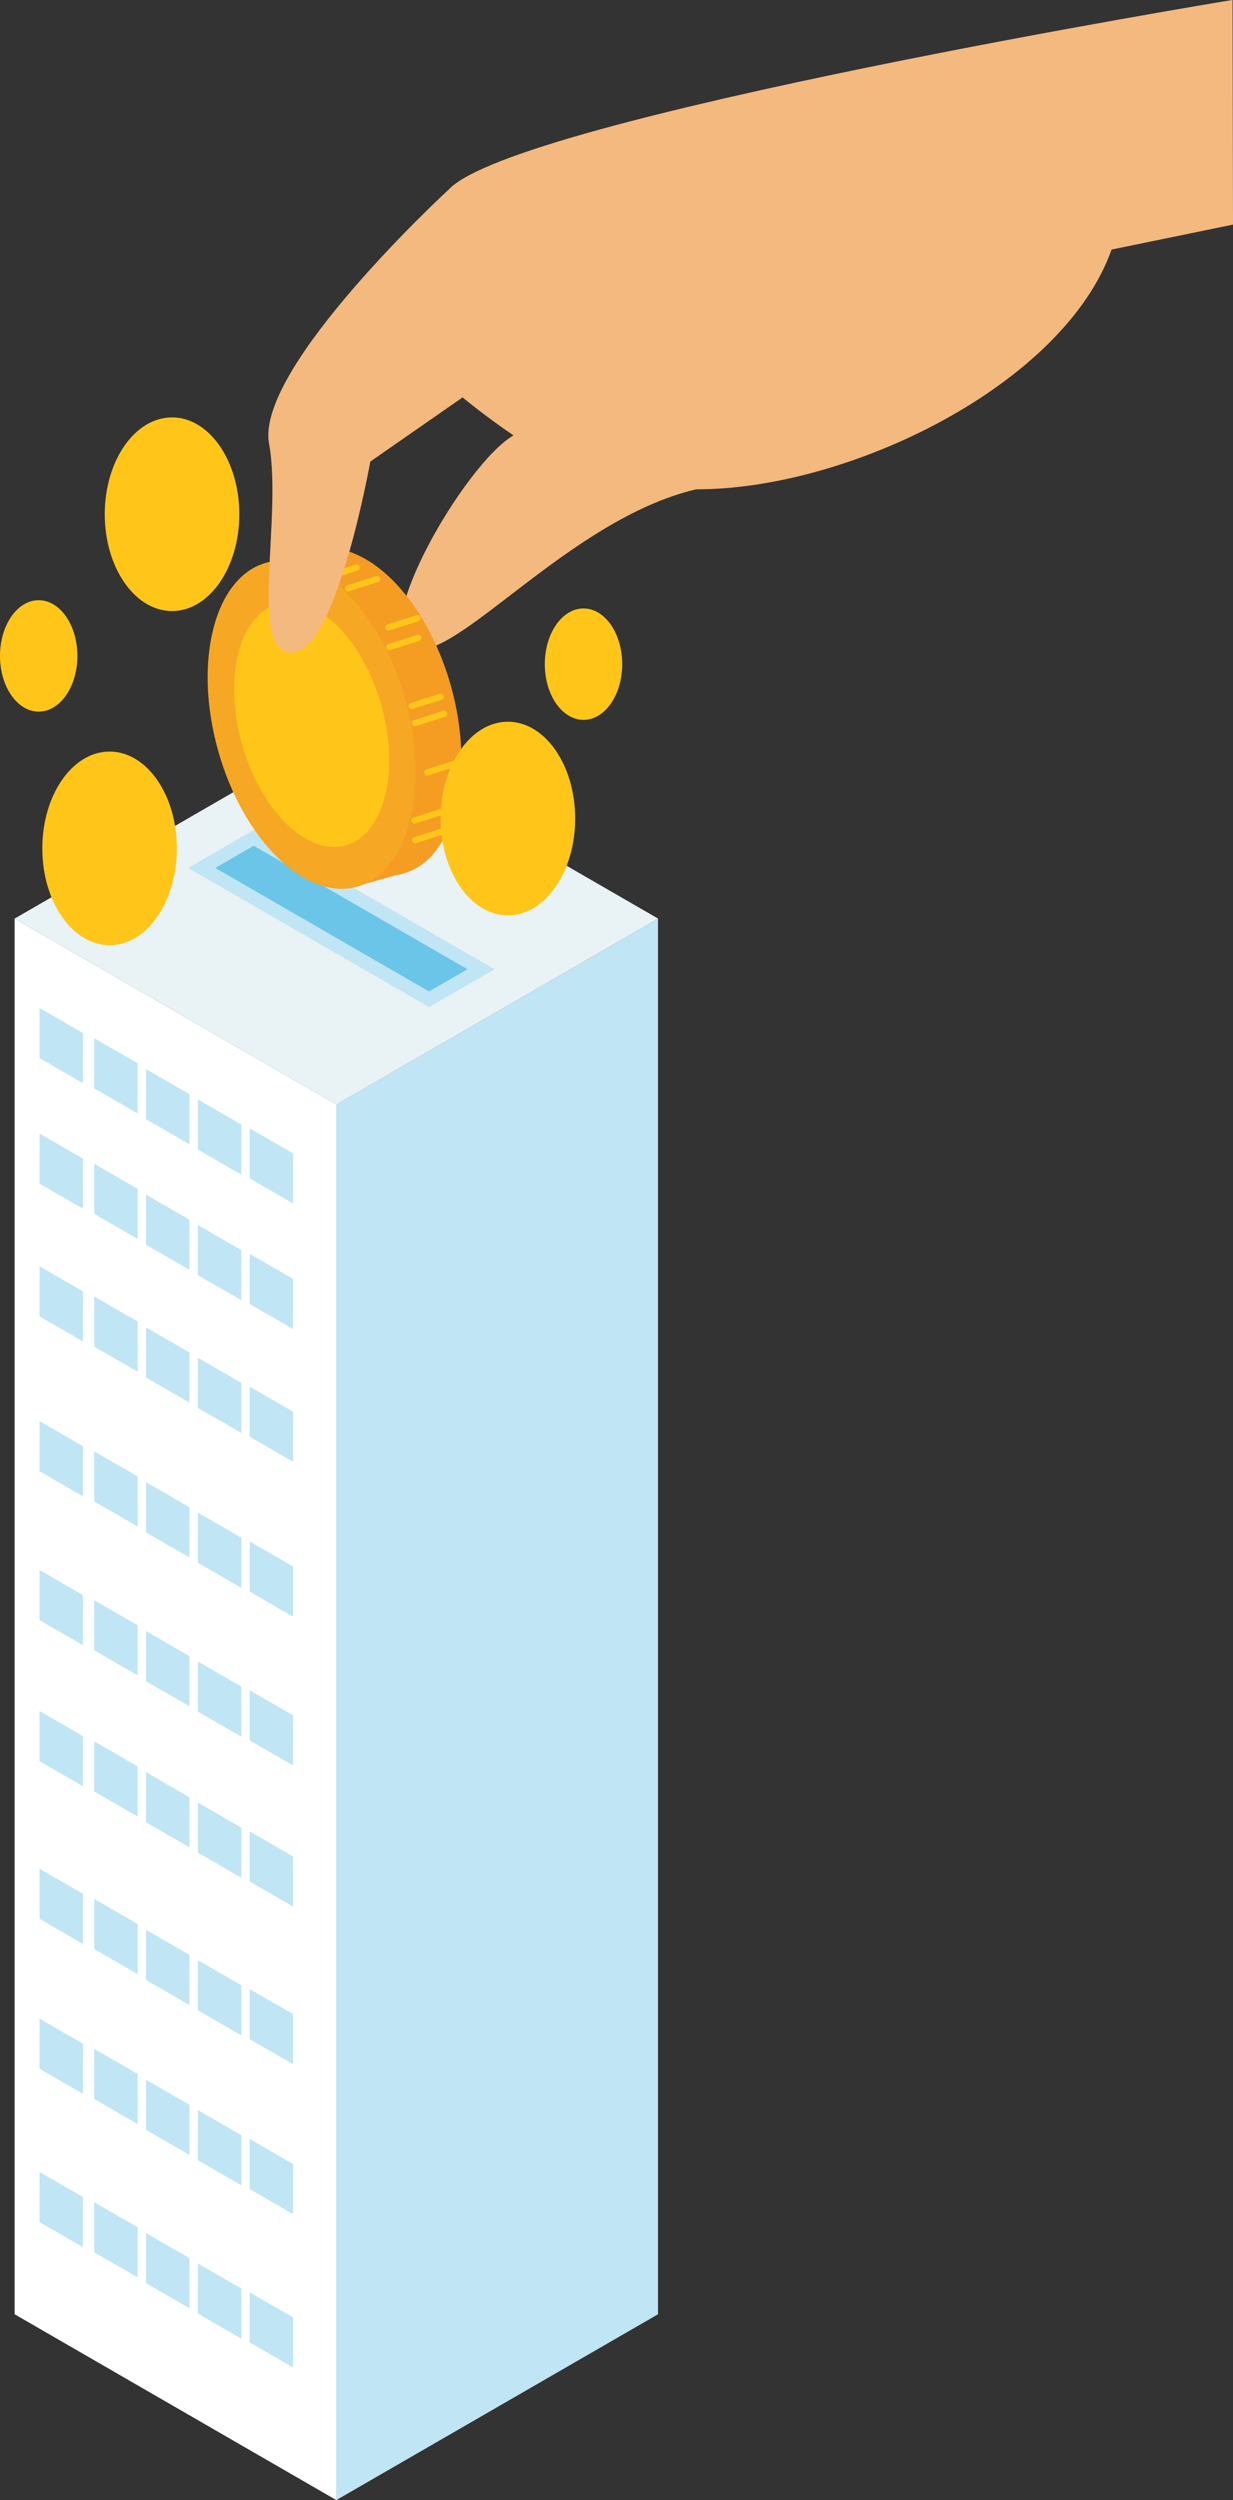 <svg xmlns="http://www.w3.org/2000/svg" width="75.491" height="152.98" viewBox="0 0 75.491 152.98">
  <rect x="0" y="0" width="75.491" height="152.98" fill="#333333" stroke="none"/>
  <defs>
    <style>
      .cls-1 {
        fill: #fff;
      }

      .cls-2 {
        fill: #c0e5f5;
      }

      .cls-3 {
        fill: #e9f2f5;
      }

      .cls-4 {
        fill: #6bc5e9;
      }

      .cls-5 {
        fill: #f4b97e;
      }

      .cls-6 {
        fill: #f59c23;
      }

      .cls-7 {
        fill: #f6a723;
      }

      .cls-8 {
        fill: #ffc619;
      }
    </style>
  </defs>
  <g id="グループ_16495" data-name="グループ 16495" transform="translate(-1685.442 -84.36)">
    <g id="グループ_16491" data-name="グループ 16491" transform="translate(1686.331 129.194)">
      <path id="パス_16690" data-name="パス 16690" class="cls-1" d="M1707.946,357.251l-19.695-11.371v-85.4l19.695,11.371Z" transform="translate(-1688.244 -249.104)"/>
      <path id="パス_16691" data-name="パス 16691" class="cls-2" d="M1749.958,357.251l19.695-11.371v-85.4l-19.695,11.371Z" transform="translate(-1730.255 -249.104)"/>
      <path id="パス_16692" data-name="パス 16692" class="cls-3" d="M1707.929,247.58l19.7-11.376-19.7-11.375-19.7,11.376Z" transform="translate(-1688.226 -224.829)"/>
      <g id="グループ_16490" data-name="グループ 16490" transform="translate(1.532 16.847)">
        <path id="パス_16693" data-name="パス 16693" class="cls-2" d="M1735.994,305.275l-2.656-1.533v-3.066l2.656,1.533Z" transform="translate(-1720.472 -293.315)"/>
        <path id="パス_16694" data-name="パス 16694" class="cls-2" d="M1726.061,299.752l-2.656-1.533v-3.066l2.656,1.533Z" transform="translate(-1713.709 -289.555)"/>
        <path id="パス_16695" data-name="パス 16695" class="cls-2" d="M1716.109,293.923l-2.656-1.533v-3.066l2.656,1.533Z" transform="translate(-1706.934 -285.586)"/>
        <path id="パス_16696" data-name="パス 16696" class="cls-2" d="M1706.176,288.008l-2.656-1.533v-3.066l2.656,1.533Z" transform="translate(-1700.171 -281.559)"/>
        <path id="パス_16697" data-name="パス 16697" class="cls-2" d="M1695.682,282.213l-2.655-1.533v-3.066l2.655,1.533Z" transform="translate(-1693.027 -277.614)"/>
        <path id="パス_16698" data-name="パス 16698" class="cls-2" d="M1735.994,329.343l-2.656-1.533v-3.066l2.656,1.533Z" transform="translate(-1720.472 -309.701)"/>
        <path id="パス_16699" data-name="パス 16699" class="cls-2" d="M1726.061,323.82l-2.656-1.533v-3.066l2.656,1.533Z" transform="translate(-1713.709 -305.941)"/>
        <path id="パス_16700" data-name="パス 16700" class="cls-2" d="M1716.109,317.991l-2.656-1.533v-3.066l2.656,1.533Z" transform="translate(-1706.934 -301.972)"/>
        <path id="パス_16701" data-name="パス 16701" class="cls-2" d="M1706.176,312.076l-2.656-1.533v-3.066l2.656,1.533Z" transform="translate(-1700.171 -297.945)"/>
        <path id="パス_16702" data-name="パス 16702" class="cls-2" d="M1695.682,306.281l-2.655-1.533v-3.066l2.655,1.533Z" transform="translate(-1693.027 -294)"/>
        <path id="パス_16703" data-name="パス 16703" class="cls-2" d="M1735.994,354.789l-2.656-1.533V350.19l2.656,1.533Z" transform="translate(-1720.472 -327.025)"/>
        <path id="パス_16704" data-name="パス 16704" class="cls-2" d="M1726.061,349.266l-2.656-1.533v-3.066l2.656,1.533Z" transform="translate(-1713.709 -323.265)"/>
        <path id="パス_16705" data-name="パス 16705" class="cls-2" d="M1716.109,343.437l-2.656-1.533v-3.066l2.656,1.533Z" transform="translate(-1706.934 -319.296)"/>
        <path id="パス_16706" data-name="パス 16706" class="cls-2" d="M1706.176,337.522l-2.656-1.533v-3.066l2.656,1.533Z" transform="translate(-1700.171 -315.269)"/>
        <path id="パス_16707" data-name="パス 16707" class="cls-2" d="M1695.682,331.727l-2.655-1.533v-3.066l2.655,1.533Z" transform="translate(-1693.027 -311.324)"/>
        <path id="パス_16708" data-name="パス 16708" class="cls-2" d="M1735.994,384.479l-2.656-1.533v-3.066l2.656,1.533Z" transform="translate(-1720.472 -347.239)"/>
        <path id="パス_16709" data-name="パス 16709" class="cls-2" d="M1726.061,378.956l-2.656-1.533v-3.066l2.656,1.533Z" transform="translate(-1713.709 -343.479)"/>
        <path id="パス_16710" data-name="パス 16710" class="cls-2" d="M1716.109,373.126l-2.656-1.533v-3.066l2.656,1.533Z" transform="translate(-1706.934 -339.51)"/>
        <path id="パス_16711" data-name="パス 16711" class="cls-2" d="M1706.176,367.211l-2.656-1.533v-3.066l2.656,1.533Z" transform="translate(-1700.171 -335.483)"/>
        <path id="パス_16712" data-name="パス 16712" class="cls-2" d="M1695.682,361.417l-2.655-1.533v-3.066l2.655,1.533Z" transform="translate(-1693.027 -331.538)"/>
        <path id="パス_16713" data-name="パス 16713" class="cls-2" d="M1735.994,413.017l-2.656-1.533v-3.066l2.656,1.533Z" transform="translate(-1720.472 -366.669)"/>
        <path id="パス_16714" data-name="パス 16714" class="cls-2" d="M1726.061,407.494l-2.656-1.533v-3.066l2.656,1.533Z" transform="translate(-1713.709 -362.909)"/>
        <path id="パス_16715" data-name="パス 16715" class="cls-2" d="M1716.109,401.665l-2.656-1.533v-3.066l2.656,1.533Z" transform="translate(-1706.934 -358.94)"/>
        <path id="パス_16716" data-name="パス 16716" class="cls-2" d="M1706.176,395.75l-2.656-1.533v-3.066l2.656,1.533Z" transform="translate(-1700.171 -354.913)"/>
        <path id="パス_16717" data-name="パス 16717" class="cls-2" d="M1695.682,389.955l-2.655-1.533v-3.066l2.655,1.533Z" transform="translate(-1693.027 -350.968)"/>
        <path id="パス_16718" data-name="パス 16718" class="cls-2" d="M1735.994,440.064l-2.656-1.533v-3.066l2.656,1.533Z" transform="translate(-1720.472 -385.083)"/>
        <path id="パス_16719" data-name="パス 16719" class="cls-2" d="M1726.061,434.541l-2.656-1.533v-3.066l2.656,1.533Z" transform="translate(-1713.709 -381.323)"/>
        <path id="パス_16720" data-name="パス 16720" class="cls-2" d="M1716.109,428.711l-2.656-1.533v-3.066l2.656,1.533Z" transform="translate(-1706.934 -377.354)"/>
        <path id="パス_16721" data-name="パス 16721" class="cls-2" d="M1706.176,422.8l-2.656-1.533V418.2l2.656,1.533Z" transform="translate(-1700.171 -373.327)"/>
        <path id="パス_16722" data-name="パス 16722" class="cls-2" d="M1695.682,417l-2.655-1.533V412.4l2.655,1.533Z" transform="translate(-1693.027 -369.382)"/>
        <path id="パス_16723" data-name="パス 16723" class="cls-2" d="M1735.994,470.285l-2.656-1.533v-3.066l2.656,1.533Z" transform="translate(-1720.472 -405.658)"/>
        <path id="パス_16724" data-name="パス 16724" class="cls-2" d="M1726.061,464.761l-2.656-1.533v-3.066l2.656,1.533Z" transform="translate(-1713.709 -401.898)"/>
        <path id="パス_16725" data-name="パス 16725" class="cls-2" d="M1716.109,458.932l-2.656-1.533v-3.066l2.656,1.533Z" transform="translate(-1706.934 -397.929)"/>
        <path id="パス_16726" data-name="パス 16726" class="cls-2" d="M1706.176,453.017l-2.656-1.533v-3.066l2.656,1.533Z" transform="translate(-1700.171 -393.902)"/>
        <path id="パス_16727" data-name="パス 16727" class="cls-2" d="M1695.682,447.223l-2.655-1.533v-3.066l2.655,1.533Z" transform="translate(-1693.027 -389.957)"/>
        <path id="パス_16728" data-name="パス 16728" class="cls-2" d="M1735.994,499.029l-2.656-1.533v-3.066l2.656,1.533Z" transform="translate(-1720.472 -425.228)"/>
        <path id="パス_16729" data-name="パス 16729" class="cls-2" d="M1726.061,493.505l-2.656-1.533v-3.066l2.656,1.533Z" transform="translate(-1713.709 -421.468)"/>
        <path id="パス_16730" data-name="パス 16730" class="cls-2" d="M1716.109,487.676l-2.656-1.533v-3.066l2.656,1.533Z" transform="translate(-1706.934 -417.499)"/>
        <path id="パス_16731" data-name="パス 16731" class="cls-2" d="M1706.176,481.761l-2.656-1.533v-3.066l2.656,1.533Z" transform="translate(-1700.171 -413.472)"/>
        <path id="パス_16732" data-name="パス 16732" class="cls-2" d="M1695.682,475.967l-2.655-1.533v-3.066l2.655,1.533Z" transform="translate(-1693.027 -409.527)"/>
        <path id="パス_16733" data-name="パス 16733" class="cls-2" d="M1735.994,528.422l-2.656-1.533v-3.066l2.656,1.533Z" transform="translate(-1720.472 -445.239)"/>
        <path id="パス_16734" data-name="パス 16734" class="cls-2" d="M1726.061,522.9l-2.656-1.533V518.3l2.656,1.533Z" transform="translate(-1713.709 -441.479)"/>
        <path id="パス_16735" data-name="パス 16735" class="cls-2" d="M1716.109,517.069l-2.656-1.533V512.47l2.656,1.533Z" transform="translate(-1706.934 -437.51)"/>
        <path id="パス_16736" data-name="パス 16736" class="cls-2" d="M1706.176,511.154l-2.656-1.533v-3.066l2.656,1.533Z" transform="translate(-1700.171 -433.483)"/>
        <path id="パス_16737" data-name="パス 16737" class="cls-2" d="M1695.682,505.359l-2.655-1.533V500.76l2.655,1.533Z" transform="translate(-1693.027 -429.538)"/>
      </g>
      <path id="パス_16738" data-name="パス 16738" class="cls-2" d="M1721.55,245.823l4.007-2.314,14.745,8.513-4.007,2.314Z" transform="translate(-1710.914 -237.547)"/>
      <path id="パス_16739" data-name="パス 16739" class="cls-4" d="M1739.826,255.419l-13.09-7.557,2.352-1.358,13.09,7.557Z" transform="translate(-1714.445 -239.586)"/>
    </g>
    <g id="グループ_16493" data-name="グループ 16493" transform="translate(1696.004 84.36)">
      <path id="パス_16740" data-name="パス 16740" class="cls-5" d="M1780.376,168.782c-7.751,1.824-14.735,10.652-17.356,9.744-2.8-.969,3.222-11.328,6.182-13.044C1775.1,163.383,1779.043,164.167,1780.376,168.782Z" transform="translate(-1748.329 -138.839)"/>
      <g id="グループ_16492" data-name="グループ 16492" transform="translate(0 32.822)">
        <path id="パス_16741" data-name="パス 16741" class="cls-6" d="M1739.95,210.212l2.76-.78a3.763,3.763,0,0,0,2.5-1.522c2.3-2.966,2.007-9.168-.654-13.852-1.972-3.47-4.689-5.128-6.9-4.551v0l-.026.007-.1.03-2.71.766.331,1.283c-1.821,3.153-1.4,8.84,1.08,13.209a10.875,10.875,0,0,0,3.3,3.749Z" transform="translate(-1729.076 -188.692)"/>
        <ellipse id="楕円形_2731" data-name="楕円形 2731" class="cls-7" cx="5.944" cy="10.296" rx="5.944" ry="10.296" transform="translate(0 3.234) rotate(-15.784)"/>
        <ellipse id="楕円形_2732" data-name="楕円形 2732" class="cls-8" cx="4.431" cy="7.674" rx="4.431" ry="7.674" transform="matrix(0.962, -0.272, 0.272, 0.962, 2.17, 5.345)"/>
        <path id="パス_16742" data-name="パス 16742" class="cls-8" d="M1749.836,192.726l0-.008a.191.191,0,0,0-.24-.124l-1.774.564a.181.181,0,0,0-.124.24.191.191,0,0,0,.24.124l1.773-.564A.19.19,0,0,0,1749.836,192.726Z" transform="translate(-1738.379 -190.865)"/>
        <path id="パス_16743" data-name="パス 16743" class="cls-8" d="M1753.768,194.92l0-.008a.191.191,0,0,0-.24-.124l-1.774.564a.178.178,0,0,0-.124.24.191.191,0,0,0,.24.124l1.774-.564A.191.191,0,0,0,1753.768,194.92Z" transform="translate(-1741.057 -192.359)"/>
        <path id="パス_16744" data-name="パス 16744" class="cls-8" d="M1766.609,220.756l0-.008a.191.191,0,0,0-.239-.124l-1.774.564a.182.182,0,0,0-.124.24.192.192,0,0,0,.24.124l1.774-.565A.191.191,0,0,0,1766.609,220.756Z" transform="translate(-1749.799 -209.948)"/>
        <path id="パス_16745" data-name="パス 16745" class="cls-8" d="M1761.667,206.189l0-.008a.191.191,0,0,0-.239-.124l-1.774.564a.18.18,0,0,0-.124.24.191.191,0,0,0,.24.124l1.774-.564A.191.191,0,0,0,1761.667,206.189Z" transform="translate(-1746.435 -200.031)"/>
        <path id="パス_16746" data-name="パス 16746" class="cls-8" d="M1766.477,239.443l0-.008a.191.191,0,0,0-.24-.124l-1.774.565a.181.181,0,0,0-.124.24.191.191,0,0,0,.24.124l1.774-.565A.191.191,0,0,0,1766.477,239.443Z" transform="translate(-1749.71 -222.671)"/>
        <path id="パス_16747" data-name="パス 16747" class="cls-8" d="M1768.958,230.218l0-.008a.191.191,0,0,0-.24-.124l-1.774.564a.177.177,0,0,0-.124.24.191.191,0,0,0,.24.124l1.774-.564A.191.191,0,0,0,1768.958,230.218Z" transform="translate(-1751.398 -216.39)"/>
        <path id="パス_16748" data-name="パス 16748" class="cls-8" d="M1766.656,243.2l0-.008a.191.191,0,0,0-.24-.124l-1.774.565a.184.184,0,0,0-.124.24.191.191,0,0,0,.24.124l1.774-.565A.191.191,0,0,0,1766.656,243.2Z" transform="translate(-1749.832 -225.232)"/>
        <path id="パス_16749" data-name="パス 16749" class="cls-8" d="M1761.491,202.428l0-.008a.191.191,0,0,0-.24-.124l-1.774.564a.187.187,0,0,0-.124.24.191.191,0,0,0,.24.124l1.774-.564A.191.191,0,0,0,1761.491,202.428Z" transform="translate(-1746.316 -197.47)"/>
        <path id="パス_16750" data-name="パス 16750" class="cls-8" d="M1765.958,217.482l0-.008a.191.191,0,0,0-.24-.124l-1.774.565a.184.184,0,0,0-.124.24.191.191,0,0,0,.24.124l1.774-.564A.191.191,0,0,0,1765.958,217.482Z" transform="translate(-1749.356 -207.719)"/>
      </g>
      <path id="パス_16751" data-name="パス 16751" class="cls-5" d="M1751.92,111c-1.8-1.223-3.114-2.323-3.114-2.323l-5.651,3.928s-2,11.272-4.652,11.67c-2.921.439-.7-8.139-1.547-12.781s11.008-15.544,11.008-15.544c4.1-4.385,47.981-11.594,47.981-11.594l.031,13.747-7.434,1.527c-2.946,8.286-16.1,14.7-25.448,14.67Z" transform="translate(-1731.046 -84.36)"/>
    </g>
    <g id="グループ_16494" data-name="グループ 16494" transform="translate(1685.442 109.9)">
      <ellipse id="楕円形_2733" data-name="楕円形 2733" class="cls-8" cx="4.119" cy="5.925" rx="4.119" ry="5.925" transform="translate(2.591 20.448)"/>
      <ellipse id="楕円形_2734" data-name="楕円形 2734" class="cls-8" cx="4.119" cy="5.925" rx="4.119" ry="5.925" transform="translate(26.977 18.623)"/>
      <ellipse id="楕円形_2735" data-name="楕円形 2735" class="cls-8" cx="4.119" cy="5.925" rx="4.119" ry="5.925" transform="translate(6.414)"/>
      <ellipse id="楕円形_2736" data-name="楕円形 2736" class="cls-8" cx="2.369" cy="3.409" rx="2.369" ry="3.409" transform="translate(0 11.186)"/>
      <ellipse id="楕円形_2737" data-name="楕円形 2737" class="cls-8" cx="2.369" cy="3.409" rx="2.369" ry="3.409" transform="translate(33.356 11.691)"/>
    </g>
  </g>
</svg>
